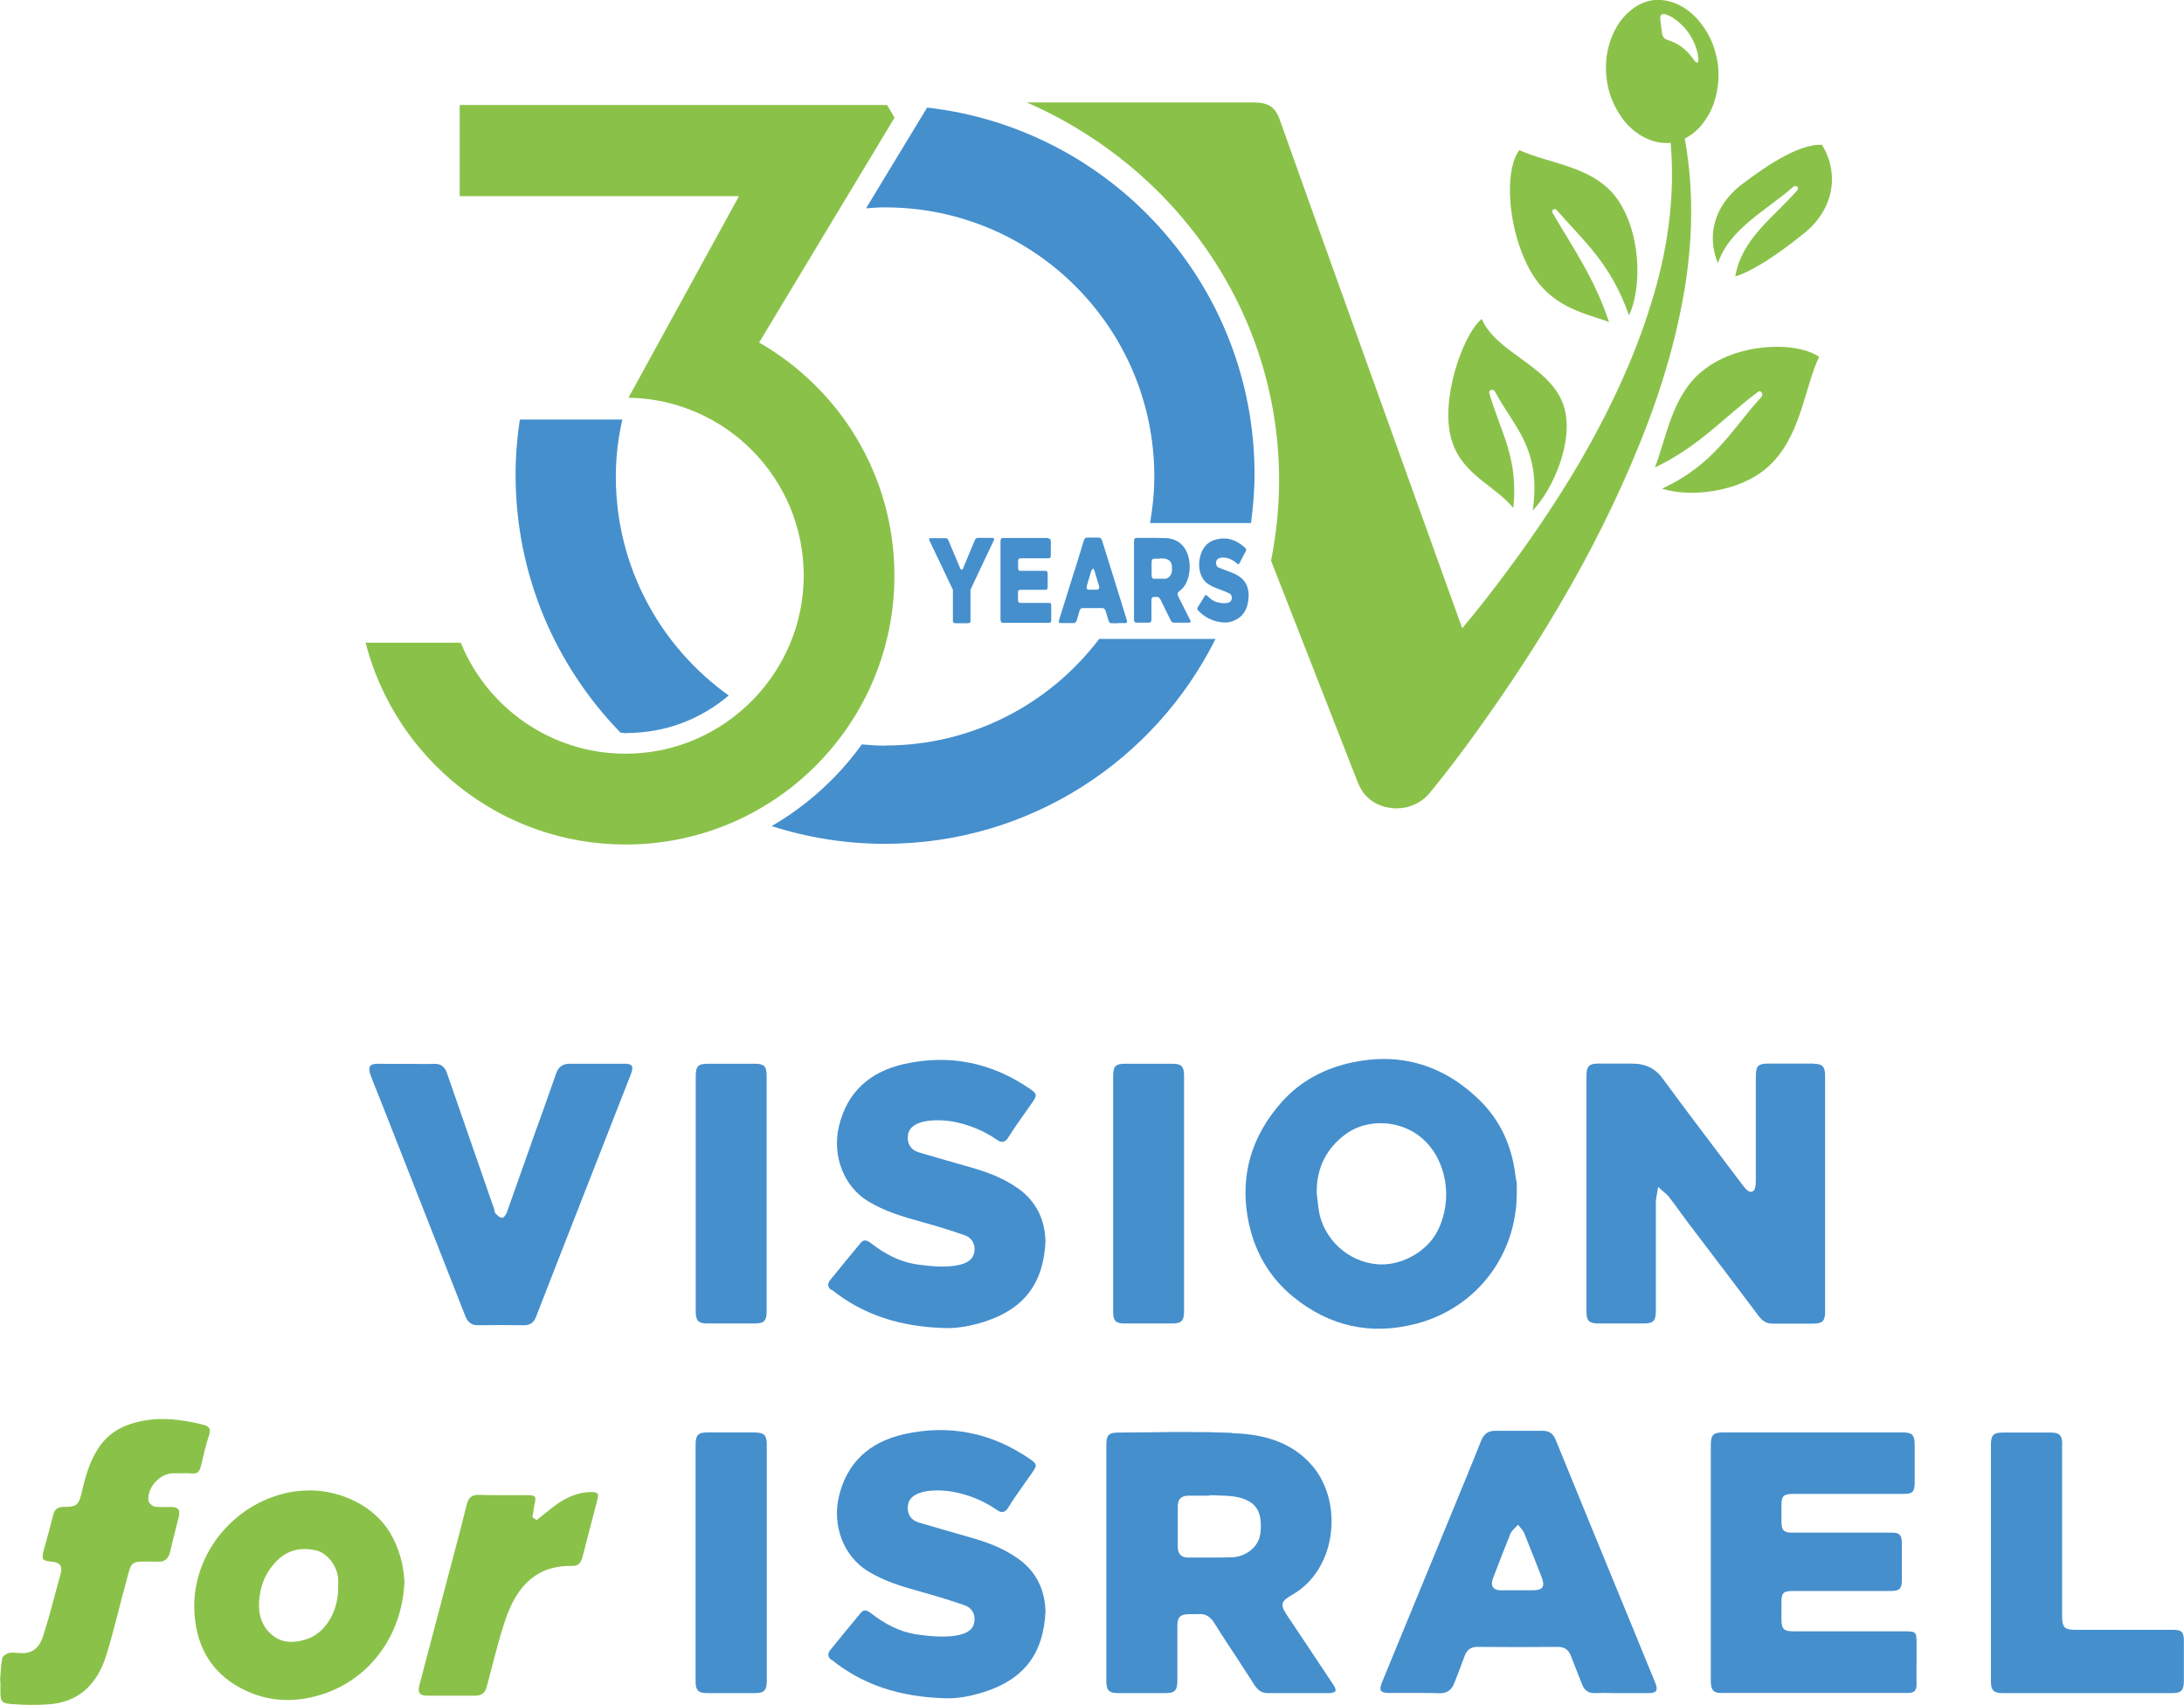 <?xml version="1.0" encoding="UTF-8"?>
<svg id="Layer_2" data-name="Layer 2" xmlns="http://www.w3.org/2000/svg" xmlns:xlink="http://www.w3.org/1999/xlink" viewBox="0 0 160.16 125.04">
  <defs>
    <style>
      .cls-1 {
        clip-path: url(#clippath);
      }

      .cls-2 {
        fill: none;
      }

      .cls-2, .cls-3, .cls-4 {
        stroke-width: 0px;
      }

      .cls-3 {
        fill: #458fcd;
      }

      .cls-4 {
        fill: #8ac249;
      }
    </style>
    <clipPath id="clippath">
      <rect class="cls-2" width="160.16" height="125.04"/>
    </clipPath>
  </defs>
  <g id="Layer_2-2" data-name="Layer 2">
    <g id="Layer_1-2" data-name="Layer 1-2">
      <g class="cls-1">
        <g>
          <path class="cls-3" d="m151.23,105.94c0-.67-.2-.87-.85-.87h-3.47c-.73,0-.91.18-.91.93v17.3c0,.67.2.88.84.88h12.45c.68,0,.86-.2.86-.92v-2.89c0-.67-.15-.83-.8-.83h-7.1c-.87,0-1.03-.16-1.03-1.07v-12.54"/>
          <path class="cls-3" d="m133,78.01h-3.33c-.73,0-.91.18-.91.93v7.64c0,.5-.08.76-.27.82-.22.08-.45-.16-.62-.38l-1.22-1.61c-1.53-2.03-3.12-4.12-4.65-6.21-.62-.86-1.29-1.19-2.36-1.19h-2.46c-.64,0-.84.21-.84.88v17.31c0,.67.19.86.85.87h3.34c.72,0,.9-.19.9-.94v-7.94c0-.18.03-.35.07-.57.02-.11.04-.25.07-.4l.03-.17.13.12c.1.1.2.18.28.25.16.14.29.24.39.38.28.36.55.73.81,1.09.2.27.39.54.59.8.55.73,1.11,1.47,1.67,2.2,1.15,1.51,2.33,3.07,3.49,4.62.3.4.6.57,1.02.57h3.01c.66,0,.85-.2.85-.87v-17.31c0-.67-.2-.88-.84-.88"/>
          <path class="cls-3" d="m105.43,90.26c-.74,1.48-2.47,2.48-4.12,2.48-.21,0-.42-.02-.63-.05-2.36-.39-3.71-2.28-3.96-3.87-.05-.29-.08-.59-.11-.88-.02-.14-.03-.28-.05-.42h0c-.03-1.84.7-3.31,2.17-4.37,1.58-1.14,4.02-1,5.55.33,1.81,1.57,2.31,4.48,1.15,6.78m5.69-4.12c-.27-2.19-1.16-4.04-2.65-5.48-2.05-1.99-4.4-2.99-6.99-2.99-.71,0-1.45.08-2.2.23-2.17.44-3.94,1.42-5.27,2.91-2.22,2.49-3.06,5.34-2.51,8.49.42,2.39,1.54,4.35,3.33,5.81,2.68,2.19,5.73,2.85,9.06,1.97,4.36-1.15,7.31-4.98,7.34-9.52v-.71c0-.13-.03-.25-.06-.39-.02-.1-.04-.21-.05-.31"/>
          <path class="cls-3" d="m60.98,94.58c2.26,1.83,5.01,2.75,8.41,2.83.82.01,1.77-.14,2.8-.47,2.92-.94,4.34-2.82,4.48-5.91-.05-1.63-.71-2.92-1.95-3.82-1.18-.86-2.48-1.29-3.6-1.61-1.03-.29-2.38-.68-3.74-1.08-.6-.18-.9-.68-.79-1.31.22-1.23,2.44-1.1,3.28-.95,1.18.22,2.28.67,3.26,1.35.17.12.31.16.44.13.14-.03.27-.14.39-.34.39-.62.81-1.23,1.23-1.81.18-.26.36-.51.54-.77.18-.26.25-.41.22-.53-.02-.11-.13-.23-.38-.4-2.84-1.97-5.96-2.59-9.27-1.85-2.57.58-4.18,2.1-4.77,4.54-.53,2.16.34,4.43,2.12,5.52,1.21.74,2.53,1.13,4,1.54,1.06.29,2.1.61,3.07.95.59.2.87.75.7,1.37-.35,1.37-3.68.86-4.35.75-1.08-.19-2.12-.69-3.2-1.53-.18-.14-.32-.2-.44-.2-.11,0-.21.06-.31.17l-.12.15c-.7.85-1.43,1.73-2.13,2.6-.1.13-.15.25-.13.37,0,.12.08.23.21.34"/>
          <path class="cls-3" d="m29.06,83.64l1.25,3.18c1.27,3.23,2.54,6.46,3.81,9.7.19.48.47.68.94.68h.02c1.08-.02,2.21-.02,3.34,0h.02c.43,0,.71-.2.87-.62.41-1.04.81-2.07,1.21-3.11.34-.87.68-1.74,1.02-2.61,1.58-4.03,3.15-8.06,4.73-12.09.11-.28.13-.48.06-.59-.07-.11-.24-.16-.51-.16h-3.98c-.56-.01-.88.21-1.06.72-.41,1.19-.84,2.39-1.26,3.56-.24.66-.48,1.32-.71,1.99-.21.58-.41,1.17-.62,1.75-.34.97-.68,1.94-1.03,2.91-.04.1-.22.41-.38.37-.17-.04-.31-.18-.44-.32-.06-.06-.07-.15-.08-.22,0-.03,0-.06-.02-.09-1.15-3.33-2.31-6.67-3.47-10-.16-.45-.43-.66-.87-.66h-.04c-.5.02-1.01.01-1.5,0h-1.17c-.41,0-.84.01-1.26-.01h-.19c-.32,0-.52.06-.6.18-.1.15-.07.42.11.86.61,1.52,1.22,3.08,1.81,4.58"/>
          <path class="cls-3" d="m85.98,78.02h-3.45c-.73,0-.9.18-.9.93v17.25c0,.68.19.87.84.87h3.51c.65,0,.85-.2.85-.87v-17.31c0-.67-.19-.87-.84-.87"/>
          <path class="cls-3" d="m55.37,78.02h-3.45c-.73,0-.9.18-.9.93v17.25c0,.67.2.87.84.87h3.51c.65,0,.85-.2.85-.87v-17.31c0-.67-.19-.87-.84-.87"/>
          <path class="cls-4" d="m24.8,116.44c0,1.82-.98,3.39-2.39,3.81-.38.12-.73.17-1.05.17-.56,0-1.02-.17-1.43-.52-.77-.66-1.06-1.58-.89-2.83.13-.99.53-1.83,1.18-2.51.81-.85,1.79-1.12,2.98-.84.81.19,1.56,1.18,1.6,2.11v.42s0,.19,0,.19Zm-2.16-7.12c-.47,0-.93.04-1.4.13-4.25.83-7.32,4.79-6.97,9.02.19,2.42,1.3,4.2,3.3,5.3,1.73.95,3.62,1.17,5.62.63,3.75-1,6.29-4.29,6.47-8.38-.06-1.31-.43-2.56-1.07-3.62-1.15-1.91-3.51-3.09-5.95-3.09"/>
          <path class="cls-4" d="m15.34,104.75c-.06-.11-.21-.2-.46-.26-1.64-.41-2.97-.51-4.18-.32-1.6.26-2.69.88-3.43,1.96-.71,1.04-1.03,2.25-1.27,3.3-.22.96-.38,1.09-1.29,1.09-.48,0-.72.18-.82.63-.17.69-.36,1.39-.55,2.06l-.12.44c-.11.39-.12.59-.05.7.08.11.28.17.69.2.26.02.44.1.55.25.09.14.11.31.06.53l-.21.78c-.34,1.27-.68,2.59-1.09,3.86-.31.97-.85,1.35-1.79,1.27h-.07c-.24-.03-.5-.05-.71.01-.19.06-.41.25-.43.37-.08.41-.11.85-.14,1.27,0,.14-.02.27-.03.4h.03v.75c0,.73.07.89.78.94.98.08,1.92.09,2.81.02,2.07-.16,3.47-1.36,4.17-3.58.32-1.02.59-2.08.86-3.11.18-.71.37-1.45.57-2.17.06-.22.11-.41.15-.57.27-1.06.33-1.06,1.74-1.03h.41c.54.05.85-.21.97-.77.19-.85.41-1.69.62-2.51.06-.25.05-.44-.03-.55s-.24-.17-.48-.18h-.45c-.26,0-.52.01-.78-.02-.19-.03-.48-.28-.49-.48-.03-.45.15-.93.5-1.32.36-.4.85-.65,1.31-.65h.32c.34,0,.69-.02,1.04.01.4.04.58-.11.68-.53.19-.82.37-1.56.6-2.28.07-.22.08-.39.02-.5"/>
          <path class="cls-4" d="m43.8,109.55c-.06-.08-.19-.12-.42-.12h0c-.98,0-1.9.38-2.9,1.16-.23.18-.47.37-.7.56l-.42.34-.31-.2v-.06c.02-.09.04-.18.05-.28.03-.2.05-.42.1-.62.07-.3.08-.47.02-.55s-.22-.12-.52-.12h-1.16c-.79,0-1.61.01-2.41-.02-.53-.01-.77.18-.91.74-.33,1.34-.69,2.7-1.04,4.01l-1.13,4.29c-.43,1.65-.87,3.3-1.3,4.94-.07.26-.06.46.03.57.09.12.27.18.54.18h3.52c.48,0,.74-.2.86-.68.08-.29.15-.58.23-.88.33-1.26.66-2.57,1.07-3.83.93-2.89,2.53-4.19,5.03-4.13h.02c.34,0,.56-.22.67-.66.25-.99.51-1.99.77-2.97.11-.41.22-.83.32-1.24.06-.23.06-.38,0-.46"/>
          <path class="cls-3" d="m92.41,112.54c-.11.9-1.04,1.65-2.07,1.68-.42.01-.84.02-1.26.02h-1.96c-.24,0-.43-.07-.56-.2-.13-.14-.19-.34-.19-.61v-2.95c0-.25.06-.45.19-.58s.32-.2.57-.2h1.57v-.03h.1c.22,0,.43,0,.65.02.48.01.98.03,1.44.15,1.29.34,1.72,1.1,1.53,2.72m-2.08-7.47c-1.09-.04-2.2-.06-3.3-.06-.85,0-1.69,0-2.52.02-.82,0-1.64.02-2.46.02-.76,0-.93.17-.93.97v17.24c0,.7.19.9.88.9h3.46c.68,0,.87-.2.87-.91v-3.98c0-.7.19-.89.89-.9h.58c.54-.06.92.14,1.24.65.59.95,1.22,1.9,1.82,2.81.37.58.75,1.15,1.12,1.73.27.42.57.6.97.6h4.58c.17,0,.37-.09.4-.15.03-.07-.03-.27-.14-.43-.81-1.22-1.62-2.44-2.43-3.65l-.89-1.33c-.3-.45-.48-.74-.42-1,.06-.26.34-.44.8-.71,1.41-.83,2.39-2.35,2.69-4.15.32-1.92-.16-3.87-1.27-5.2-1.7-2.03-4.07-2.38-5.94-2.45"/>
          <path class="cls-3" d="m139.53,105.06h-13.16c-.73,0-.91.18-.91.93v17.31c0,.64.19.87.73.87h13.74c.23,0,.38-.05.48-.15.1-.11.15-.28.14-.53-.02-.68,0-1.37,0-2.04v-.86c0-.9-.03-.94-.9-.94h-8.16c-.81,0-.85-.3-.85-1.03,0-.15,0-.3,0-.45,0-.15,0-.3,0-.45v-.03c0-.42,0-.65.12-.8.12-.17.35-.2.75-.2h7.17c.61,0,.79-.18.79-.79v-2.72c0-.59-.17-.77-.74-.77h-7.34c-.72,0-.75-.32-.75-.93v-.87c0-.44,0-.68.13-.84.14-.17.39-.2.83-.2h7.99c.68,0,.82-.15.82-.87v-2.71c0-.75-.18-.93-.91-.93"/>
          <path class="cls-3" d="m113.12,116.41c-.13.19-.42.23-.83.23h-2.24c-.28,0-.47-.09-.57-.24s-.09-.36,0-.62l.2-.52c.35-.91.71-1.86,1.09-2.78.07-.16.2-.29.32-.41.05-.05.11-.1.16-.16l.08-.08.07.09c.04.06.08.11.13.16.1.12.2.25.26.4.28.69.56,1.41.83,2.09.13.33.26.66.39.99.15.37.22.66.1.85m5.79,7.77h2c.3,0,.48-.06.55-.17s.05-.31-.07-.6l-2-4.88c-1.77-4.3-3.53-8.6-5.29-12.91-.19-.48-.49-.68-.98-.68h-3.45c-.54,0-.84.22-1.06.77-.74,1.87-1.53,3.76-2.28,5.59l-.67,1.63c-.51,1.25-1.03,2.49-1.54,3.74-.93,2.25-1.86,4.51-2.78,6.76-.11.28-.13.46-.06.57s.26.17.59.17h2.23c.49,0,.98,0,1.47.02h.04c.53,0,.86-.24,1.06-.78l.03-.07c.24-.61.48-1.24.71-1.87.17-.47.46-.68.95-.68h.01c1.95.02,3.92.02,5.87,0h.01c.49,0,.79.21.96.66.18.47.36.94.55,1.41.09.23.18.45.27.68.17.44.46.64.9.64h.05c.45-.02.92-.01,1.36,0h.58"/>
          <path class="cls-3" d="m55.39,105.06h-3.47c-.73,0-.91.18-.91.94v17.31c0,.67.19.87.85.87h3.52c.65,0,.85-.21.85-.87v-17.37c0-.67-.2-.87-.85-.87"/>
          <path class="cls-3" d="m60.98,121.73c2.26,1.83,5.01,2.75,8.41,2.83.83.02,1.77-.14,2.8-.47,2.92-.94,4.34-2.82,4.48-5.91-.05-1.63-.71-2.92-1.95-3.82-1.18-.86-2.48-1.29-3.6-1.61-1.03-.29-2.38-.68-3.74-1.08-.6-.18-.9-.68-.79-1.31.22-1.23,2.44-1.1,3.28-.95,1.18.22,2.28.67,3.26,1.35.17.12.31.16.44.13.14-.03.27-.14.39-.35.38-.62.81-1.22,1.22-1.8.19-.26.37-.52.55-.78s.25-.41.22-.52c-.02-.11-.13-.23-.38-.4-2.84-1.97-5.96-2.59-9.27-1.85-2.57.58-4.18,2.1-4.77,4.53-.53,2.17.34,4.43,2.12,5.52,1.21.74,2.53,1.14,4,1.54,1.07.3,2.11.62,3.07.95.59.2.87.75.7,1.37-.35,1.37-3.68.86-4.35.75-1.08-.19-2.12-.69-3.2-1.53-.18-.14-.32-.2-.44-.2-.11,0-.21.06-.3.17l-.07.08c-.72.87-1.46,1.77-2.18,2.66-.1.13-.15.25-.13.37,0,.12.08.23.21.34"/>
          <path class="cls-4" d="m124.74,27.29c-2.13,1.81-2.51,4.73-3.38,7,3.34-1.61,5.06-3.7,7.58-5.56.08-.06.19-.03.25.06s.06.22,0,.3c-2.16,2.33-3.39,4.94-7.31,6.75,2.05.66,5.63.28,7.72-1.55,2.46-2.16,2.7-5.79,3.8-8.12-1.73-1.18-6.16-1.03-8.65,1.12"/>
          <path class="cls-4" d="m110.98,37.23c.38-3.66-.94-5.53-1.77-8.41-.02-.09.04-.19.14-.22s.22.01.27.1c1.41,2.66,3.43,4.17,2.78,8.74,1.5-1.54,3.1-5.22,2.26-7.71-.98-2.91-4.91-3.8-6-6.34-1.42,1.17-3.12,6.11-2.18,8.97.77,2.47,3.15,3.25,4.49,4.89"/>
          <path class="cls-4" d="m117.86,23.58s.09.03.14.05c-1.09-3.25-2.59-5.35-4.16-8.04-.04-.07-.01-.17.06-.22.08-.05.18-.05.23.01,2.03,2.32,3.99,3.94,5.33,7.75.88-1.85.91-5.47-.51-7.98-1.64-2.98-5.12-3.03-7.53-4.14-1.17,1.55-.84,5.99.85,8.93,1.42,2.45,3.62,2.97,5.59,3.62"/>
          <path class="cls-4" d="m125.98,19.31c.85-2.54,3.52-3.85,5.53-5.61.08-.07.2-.07.28-.01.08.06.09.17.02.25h0c-1.71,1.99-4.08,3.53-4.56,6.34,1.31-.41,3.11-1.61,4.95-3.09,2.24-1.72,2.75-4.39,1.41-6.57-1.55-.07-3.73,1.26-5.99,2.99-1.85,1.48-2.5,3.6-1.64,5.7"/>
          <path class="cls-4" d="m124.55,4.33c0,.06,0,.13-.02.19-.02.07-.07.09-.14.05-.04-.02-.07-.05-.1-.09-.06-.08-.13-.16-.19-.25-.41-.55-.92-.97-1.55-1.21-.09-.03-.18-.06-.27-.09-.24-.08-.37-.25-.4-.51-.02-.16-.04-.32-.06-.48-.02-.17-.05-.34-.07-.51,0-.07,0-.15.01-.22.02-.11.1-.17.21-.18.07,0,.14,0,.2.03.2.07.4.17.58.29.86.59,1.43,1.4,1.71,2.42.05.18.07.37.09.55m1.41.28c-.18-1.19-.67-2.32-1.54-3.26-.47-.5-1.01-.89-1.65-1.13-.56-.2-1.13-.28-1.71-.17-.54.11-1.02.35-1.45.7-.59.47-1.02,1.08-1.33,1.77-.36.81-.52,1.67-.51,2.56.02,1.29.4,2.46,1.13,3.51.46.66,1.05,1.19,1.77,1.54.51.25,1.06.38,1.63.37.07,0,.14-.01.21-.02.36,4.01-.24,8.03-1.44,11.83-1.24,4.05-3.09,7.9-5.2,11.56-2.14,3.65-4.58,7.12-7.19,10.44-.48.6-.96,1.19-1.45,1.78-1.47-4.09-12.25-34.06-13.36-37.24-.36-1.05-.88-1.33-2.05-1.33h-16.53c10.91,4.75,18.51,15.36,18.51,27.71,0,2.02-.21,3.99-.59,5.9,3.38,8.64,6.14,15.71,6.38,16.31.65,1.61,2.11,1.85,2.82,1.86.91,0,1.82-.38,2.45-1.15,1.49-1.81,2.77-3.55,4.06-5.37,1.28-1.81,2.52-3.65,3.7-5.52,2.36-3.75,4.51-7.64,6.33-11.69,1.83-4.05,3.38-8.26,4.27-12.66.88-4.17,1.1-8.54.33-12.73.02,0,.04-.02.05-.03.62-.33,1.11-.81,1.5-1.4.5-.75.77-1.59.88-2.49.06-.52.06-1.04-.01-1.64"/>
          <path class="cls-3" d="m45.98,53.76c2.85,0,5.45-1.04,7.46-2.75-5.01-3.58-8.28-9.43-8.28-16.05,0-1.44.17-2.84.48-4.19h-7.52c-.2,1.32-.31,2.67-.31,4.05,0,7.36,2.94,14.03,7.7,18.92.16,0,.31.04.47.04m18.92.91c-.57,0-1.14-.04-1.7-.09-1.75,2.43-4.01,4.48-6.61,5.99,2.62.84,5.41,1.3,8.31,1.3,10.62,0,19.8-6.13,24.24-15.03h-8.53c-3.6,4.75-9.29,7.82-15.71,7.82m26.84-16.32c.15-1.17.26-2.35.26-3.56,0-13.92-10.5-25.38-24.01-26.91l-4.48,7.39c.46-.04.92-.07,1.4-.07,10.9,0,19.74,8.84,19.74,19.74,0,1.17-.12,2.3-.31,3.41h7.41-.01Z"/>
          <path class="cls-4" d="m55.67,25.12l9.93-16.49-.55-.93h-31.34v6.69h20.48l-8.1,14.78h.03-.02c7.11.12,12.84,5.91,12.84,13.05s-5.85,13.06-13.06,13.06c-5.47,0-10.15-3.37-12.09-8.14h-6.98c2.19,8.51,9.88,14.8,19.07,14.8,10.89,0,19.71-8.83,19.71-19.72,0-7.33-4-13.71-9.93-17.1"/>
          <path class="cls-3" d="m76.84,39.46h-3.25c-.18,0-.22.06-.22.3v5.64c0,.21.05.28.18.28h3.39c.06,0,.09-.02.12-.05.02-.04.04-.09.03-.17v-.94c0-.29,0-.3-.22-.3h-2.01c-.2,0-.21-.1-.21-.33v-.3h0c0-.15,0-.22.03-.27s.09-.06.19-.06h1.77c.15,0,.19-.06.19-.26v-.88c0-.19-.04-.25-.18-.25h-1.81c-.18,0-.18-.11-.18-.3v-.28c0-.14,0-.22.03-.27.03-.06.1-.07.2-.07h1.97c.17,0,.2-.05.2-.28v-.88c0-.24-.04-.3-.22-.3"/>
          <path class="cls-3" d="m80.59,43.17c-.03.06-.1.08-.2.08h-.55c-.07,0-.12-.03-.14-.08-.02-.05-.02-.12,0-.2l.05-.17c.09-.3.18-.61.27-.91.02-.05.05-.09.08-.13.01-.02.03-.03.04-.05l.02-.03.02.03s.02.04.03.05c.02.04.05.08.06.13.07.23.14.46.2.68.03.11.06.21.1.32.04.12.05.21.02.28m1.42,2.53h.49c.07,0,.12-.02.14-.06s.01-.1-.02-.2l-.49-1.59c-.44-1.4-.87-2.8-1.31-4.2-.05-.15-.12-.22-.24-.22h-.85c-.13,0-.21.07-.26.25-.18.61-.38,1.23-.56,1.82l-.17.53c-.13.41-.25.81-.38,1.22-.23.73-.46,1.47-.69,2.2-.03.09-.03.15-.01.19.02.04.06.06.14.06h.92c.13,0,.21-.08.26-.25v-.02c.06-.2.12-.4.18-.61.04-.15.11-.22.23-.22h1.45c.12,0,.2.07.24.22s.09.31.14.46c.02.07.04.15.07.22.04.14.11.21.22.21h.49"/>
          <path class="cls-3" d="m85.94,41.9c-.03.29-.26.54-.51.55h-.79c-.06,0-.11-.02-.14-.06s-.05-.11-.05-.2v-.96c0-.08.02-.15.05-.19.03-.04.08-.06.14-.06h.38l.02-.02h.16c.12,0,.24,0,.36.05.32.11.42.36.38.88m-.51-2.42c-.27,0-.54-.02-.81-.02h-1.23c-.19,0-.23.06-.23.32v5.61c0,.23.05.29.22.29h.85c.17,0,.21-.06.21-.3v-1.3c0-.23.05-.29.22-.29h.14c.13-.02.23.05.31.21.15.31.3.62.45.92.09.19.18.37.28.56.07.14.14.2.24.2h1.13s.09-.03.1-.05c0-.02,0-.09-.03-.14-.2-.4-.4-.79-.6-1.19l-.22-.43c-.07-.15-.12-.24-.1-.33.01-.08.08-.14.2-.23.35-.27.59-.76.66-1.35.08-.63-.04-1.26-.31-1.69-.42-.66-1-.77-1.47-.8"/>
          <path class="cls-3" d="m72.87,39.48s-.06-.03-.13-.03h-.98c-.14,0-.22.04-.26.15-.1.24-.21.49-.31.73-.06.14-.12.27-.17.41-.05.12-.1.24-.15.36-.08.2-.17.4-.25.6,0,.02-.05.08-.09.08s-.08-.04-.11-.07c-.01,0-.02-.03-.02-.04v-.02c-.28-.68-.57-1.36-.86-2.04-.04-.09-.11-.14-.21-.14h-1.03c-.08,0-.13,0-.15.04-.02.03-.02.09.03.18.15.31.3.63.45.94l.31.65c.31.66.63,1.32.94,1.98v2.29c0,.12.05.16.21.16h.87c.16,0,.21-.04.21-.16v-2.29c.1-.21.2-.42.29-.63.08-.18.17-.36.25-.53.39-.82.78-1.65,1.17-2.47.03-.06.03-.1.01-.12"/>
          <path class="cls-3" d="m87.86,44.77c.54.57,1.19.86,1.99.89.19,0,.42-.04.66-.15.69-.29,1.03-.88,1.06-1.85-.01-.51-.17-.91-.46-1.19-.28-.27-.59-.4-.85-.5-.24-.09-.57-.21-.89-.34-.14-.06-.21-.21-.19-.41.05-.39.58-.34.78-.3.28.07.54.21.77.42.04.04.07.05.1.04s.06-.05.09-.11c.09-.19.19-.38.29-.57.04-.08.09-.16.13-.24s.06-.13.05-.16-.03-.07-.09-.13c-.67-.62-1.41-.81-2.2-.58-.61.18-.99.66-1.13,1.42-.12.68.08,1.39.5,1.73.29.23.6.36.95.48.25.09.5.19.73.3.14.06.21.24.17.43-.08.43-.87.27-1.03.23-.25-.06-.5-.22-.76-.48-.04-.04-.08-.06-.1-.06-.03,0-.05.02-.07.05l-.03.05c-.17.27-.34.54-.5.81-.02.04-.03.08-.03.11,0,.04.02.07.05.11"/>
        </g>
      </g>
    </g>
  </g>
</svg>